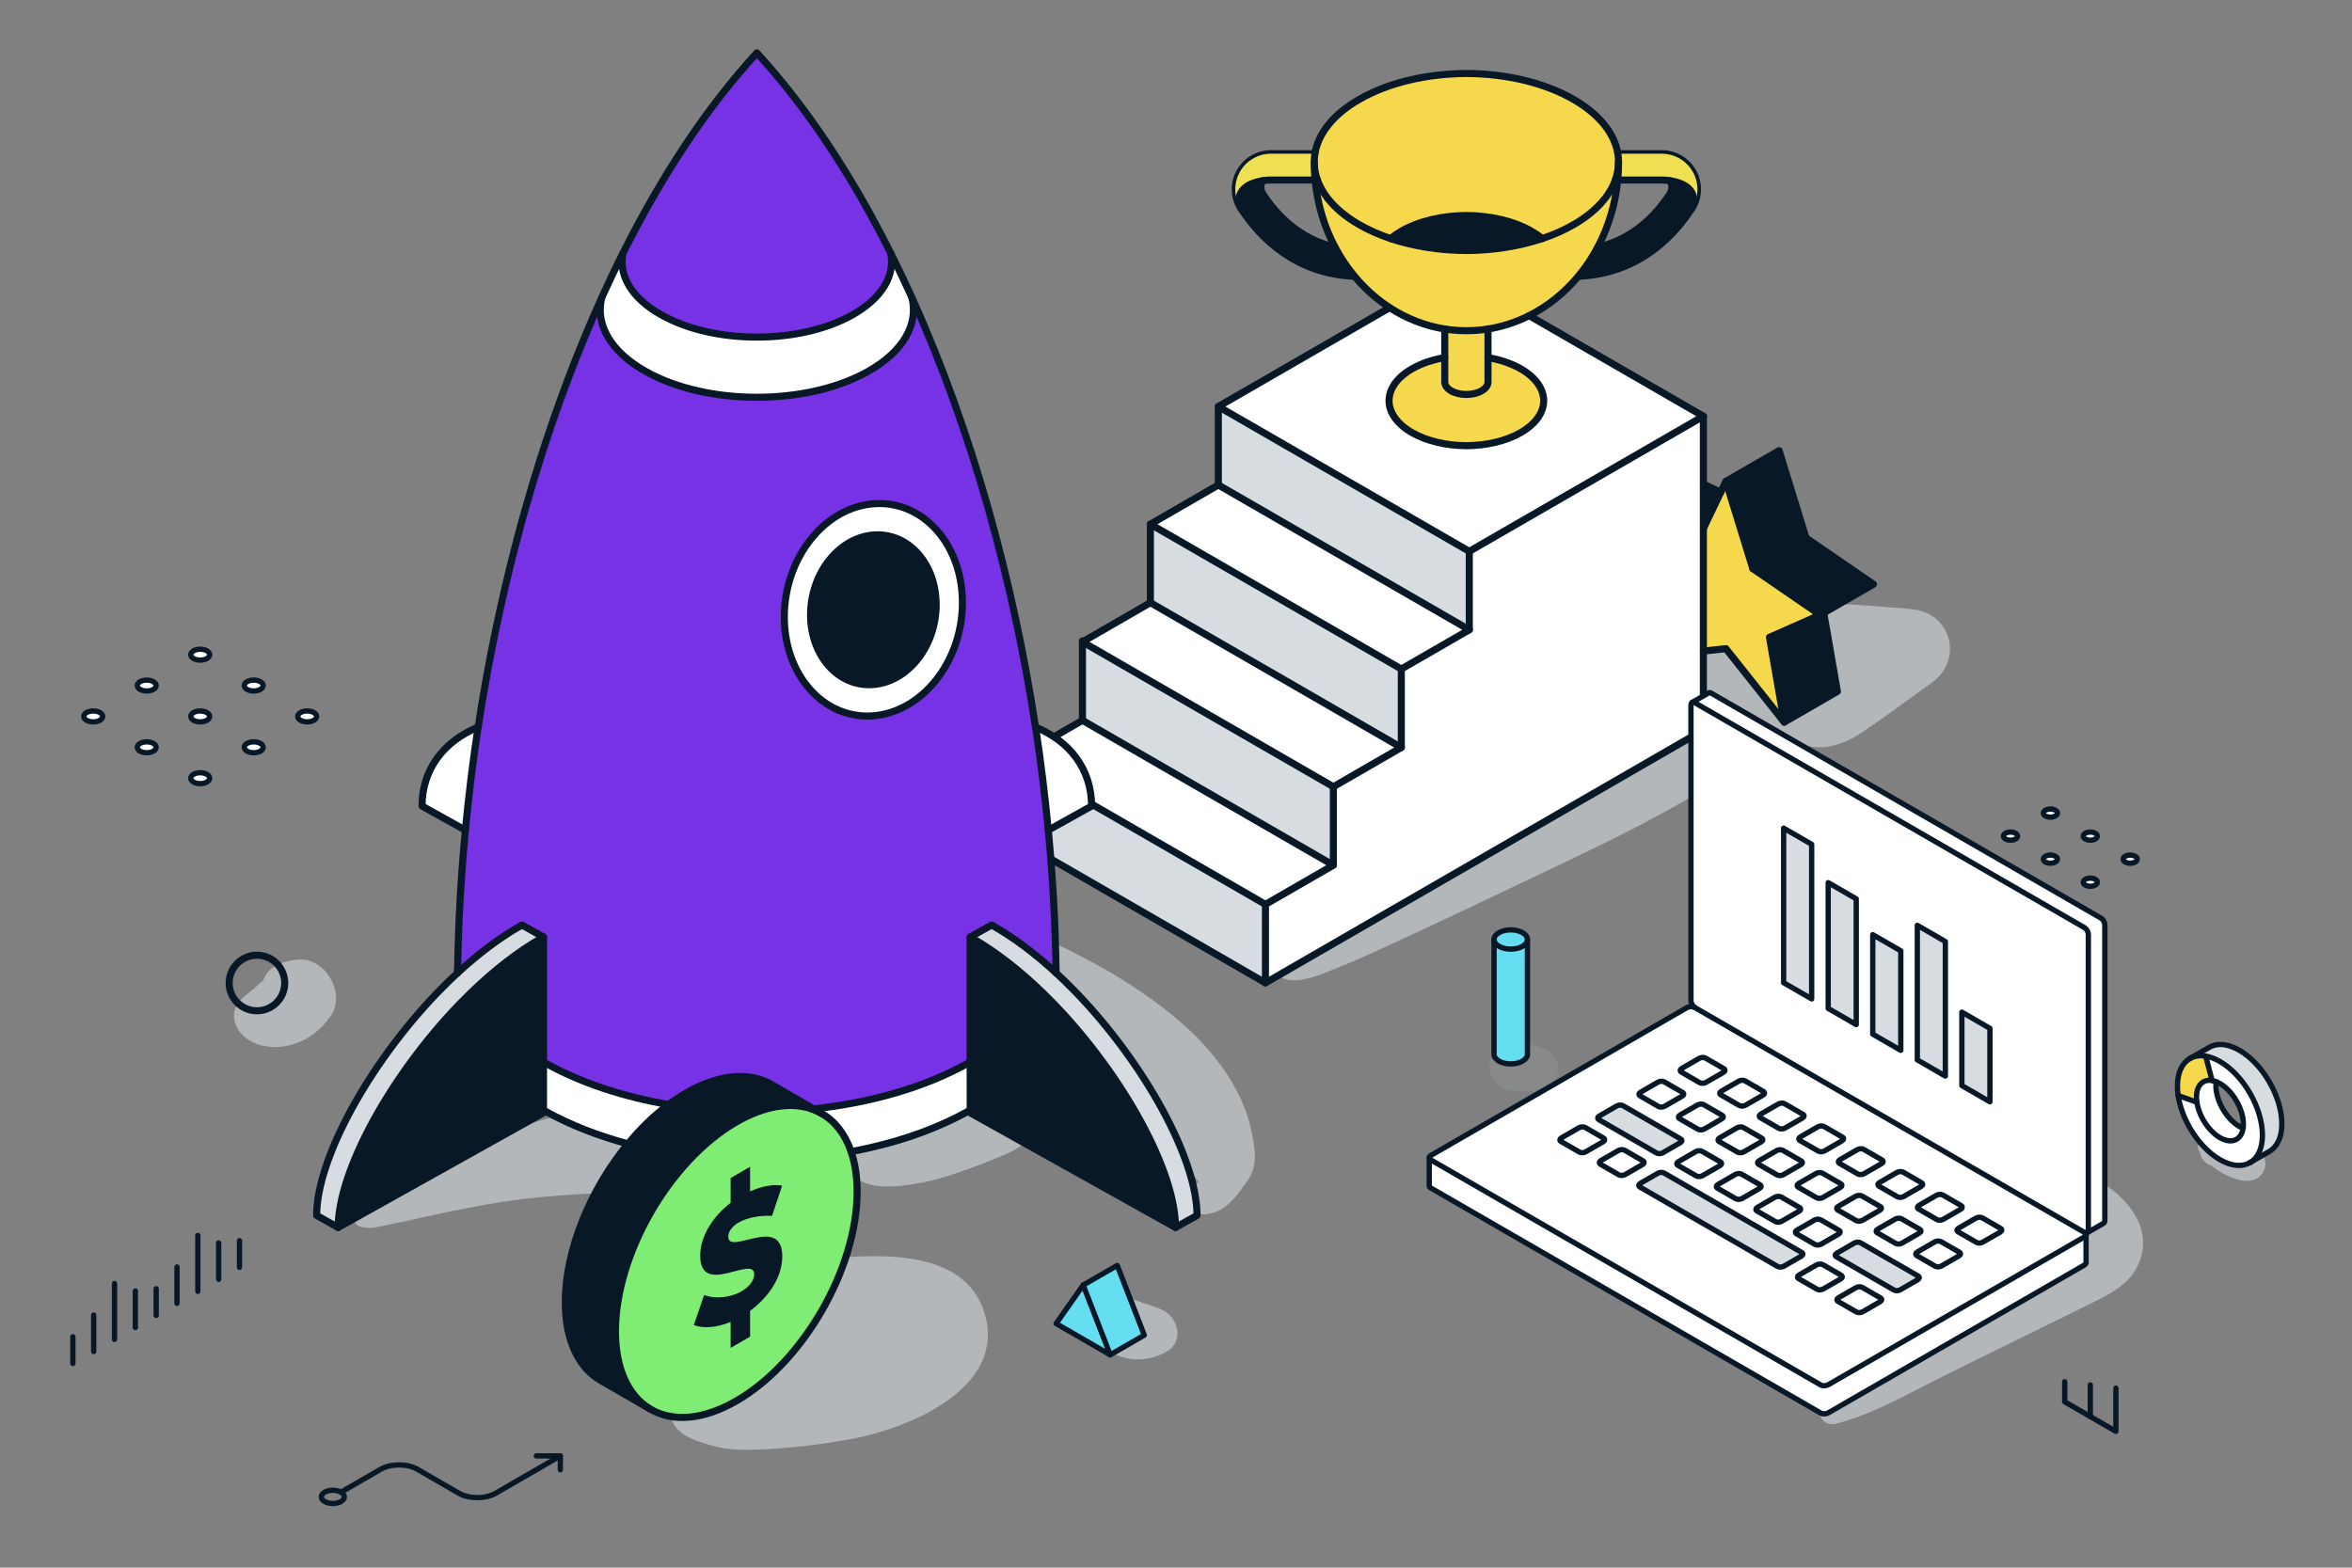 <?xml version="1.0" encoding="UTF-8"?><svg xmlns="http://www.w3.org/2000/svg" viewBox="0 0 1328.61 885.69"><rect x="0" y="0" width="1328.61" height="885.69" fill="#808080" stroke="none"/><defs><style>.cls-1{opacity:.1;}.cls-1,.cls-2{mix-blend-mode:multiply;}.cls-1,.cls-2,.cls-3,.cls-4,.cls-5,.cls-6,.cls-7,.cls-8,.cls-9,.cls-10{stroke-width:0px;}.cls-1,.cls-2,.cls-5{fill:#d7dce0;}.cls-11{stroke-width:4px;}.cls-11,.cls-12,.cls-13{fill:none;stroke:#081827;}.cls-11,.cls-13{stroke-linecap:round;stroke-linejoin:round;}.cls-2{opacity:.6;}.cls-12{stroke-miterlimit:10;}.cls-14{isolation:isolate;}.cls-3{fill:#7632e4;}.cls-4{fill:#081827;}.cls-6{fill:#7fec74;}.cls-7{fill:#fff;}.cls-8{fill:#eedf53;}.cls-9{fill:#f6d84c;}.cls-10{fill:#65def1;}.cls-13{stroke-width:3px;}</style></defs><g class="cls-14"><g id="Layer_1"><path class="cls-9" d="m913.91,86.85c.24,1.54.37,3.12.37,4.69,0,3.41-.6,6.83-1.8,10.19-3.29,9.23-11.15,18.02-23.56,25.18-5.43,3.13-11.39,5.76-17.73,7.88-1.75-1.45-3.74-2.82-5.97-4.12-10.19-5.88-23.52-8.85-36.88-8.91-13.36.07-26.68,3.03-36.86,8.91-2.24,1.3-4.23,2.67-5.99,4.12-6.34-2.13-12.29-4.76-17.72-7.88-12.4-7.17-20.25-15.96-23.56-25.18-1.22-3.36-1.82-6.77-1.82-10.19,0-1.57.14-3.14.39-4.69,1.8-11.2,10.13-22.11,24.98-30.67,16.74-9.67,38.64-14.56,60.57-14.66,21.96.09,43.84,4.99,60.58,14.66,14.85,8.56,23.18,19.47,25,30.67Z"/><path class="cls-11" d="m765.16,156.11c-33.06-1.38-53.04-21.32-64.07-38.14-.12-.18-.24-.37-.34-.54-3.73-6.08-3.94-13.68-.54-20,3.55-6.54,10.35-10.59,17.77-10.59h24.79"/><path class="cls-11" d="m891.53,156.11c11.45-.49,21.34-3.18,29.82-7.22,16-7.61,27.03-19.93,34.23-30.92.12-.18.24-.37.34-.54,3.71-6.08,3.94-13.68.53-20-3.52-6.54-10.32-10.59-17.77-10.59h-24.76"/><path class="cls-2" d="m1079.66,344.15c-10.24-.84-20.48-1.77-30.73-2.41-4.9-.31-9.8-.55-14.71-.72-8.52-.3-14.75.52-22.7,4.15-8.5,3.88-12.5,15.21-11.36,23.7,1.07,7.98,5.59,13.72,12.06,17.44-2.09.9-3.97,2.08-5.6,3.49-1.68-2.37-3.83-4.38-6.39-5.76-4.91-2.64-9.17-6.29-13.97-9.12-4.79-2.82-9.6-5.59-14.4-8.39-10.51-6.12-25.93-2.77-31.8,8.34-5.41,10.24-3.43,26.05,8.11,31.68-10.55,6.93-21.57,13.56-32.26,19.69-21.77,12.49-43.59,24.84-65.24,37.54-22.75,13.33-45.56,26.57-68.17,40.14-11.5,6.9-23.18,13.55-34.24,21.12-5.12,3.5-10.21,6.92-14.91,10.99-4.09,3.53-9.45,7.69-10.43,13.28-.2,1.12.1,2.63,1.28,3.16,9.75,4.37,23.8-2.78,32.94-6.36,12.66-4.96,24.89-10.86,37.23-16.57,24.84-11.48,49.52-23.31,74.24-35.05,45.54-21.63,91.51-43.32,131.62-74.31,2.21-1.71,4.18-3.5,5.8-5.47,4.3,3.65,10.54,5.76,15.51,6.84,10.22,2.22,20.68-1.42,29.2-7.05,13.68-9.05,26.84-19.04,40.23-28.53,18.46-13.09,11.44-39.94-11.32-41.8Z"/><polygon class="cls-4" points="1058.26 330.09 1030.19 346.3 1028.23 347.43 990.14 321.27 1020.18 303.93 1058.26 330.09"/><polygon class="cls-4" points="1030.19 346.3 1037.91 390.66 1007.88 408.01 999.55 360.09 1028.23 347.43 1030.19 346.3"/><polygon class="cls-9" points="1028.23 347.43 999.55 360.09 1007.88 408.01 974.96 366.51 962.22 367.85 962.22 298.57 972.03 278.08 974.96 271.97 990.14 321.27 1028.23 347.43"/><polygon class="cls-4" points="1004.98 254.63 1020.18 303.93 990.14 321.27 974.96 271.97 1004.98 254.63"/><polygon class="cls-4" points="972.03 278.08 962.22 298.57 962.22 273.49 972.03 278.08"/><polygon class="cls-7" points="962.22 367.85 962.22 412.45 714.83 555.31 714.83 510.99 753.2 488.83 753.2 444.5 791.58 422.34 791.58 378 829.98 355.83 829.98 311.52 962.22 235.17 962.22 273.49 962.22 298.57 962.22 367.85"/><path class="cls-7" d="m962.22,235.17l-132.24,76.35-103.37-59.66-38.39-22.16,96.78-55.87c9.4,6.11,19.93,10.28,31.12,12.07v16.14c-6.8,1.18-13.2,3.31-18.56,6.39-17.21,9.93-17.21,26.02-.01,35.96,8.51,4.9,19.63,7.38,30.78,7.44,11.16-.05,22.29-2.53,30.79-7.44,17.18-9.93,17.18-26.02,0-35.96-5.36-3.09-11.77-5.22-18.57-6.39v-16.14c8.16-1.3,15.96-3.87,23.25-7.55l98.42,56.82Z"/><path class="cls-8" d="m956.45,97.44c3.41,6.31,3.18,13.91-.53,20,3.6-10.69-5.78-14.25-12.52-15.32-1.9-.3-3.59-.39-4.73-.39h-24.87c.33-3.35.47-6.75.47-10.19,0-1.57-.12-3.14-.37-4.69h24.76c7.45,0,14.25,4.05,17.77,10.59Z"/><path class="cls-4" d="m943.4,102.11c6.73,1.07,16.12,4.63,12.52,15.32-.09.18-.22.37-.34.54-7.21,10.99-18.24,23.3-34.23,30.92-8.48,4.04-18.37,6.73-29.82,7.22h-.01c4.17-5,7.87-10.5,11-16.42,20.02-4.59,32.93-18.15,40.62-29.89.7-1.06,2.43-4.08.27-7.7Z"/><path class="cls-9" d="m816.13,185.89c-11.19-1.79-21.72-5.96-31.12-12.07-.51-.33-1.03-.66-1.53-1.02-6.77-4.61-12.94-10.23-18.3-16.69-4.19-5-7.87-10.5-11.01-16.42-6.02-11.35-9.97-24.21-11.29-37.97h1.33c3.31,9.23,11.16,18.02,23.56,25.18,5.43,3.13,11.38,5.76,17.72,7.88,13.21,4.43,28.02,6.69,42.85,6.76,14.83-.07,29.66-2.33,42.85-6.76,6.34-2.13,12.3-4.76,17.73-7.88,12.41-7.17,20.27-15.96,23.56-25.18h1.33c-1.31,13.76-5.28,26.62-11.29,37.97-3.13,5.92-6.83,11.42-11,16.42-7.76,9.33-17.19,16.93-27.72,22.23-7.29,3.67-15.09,6.25-23.25,7.55-3.98.62-8.06.96-12.22.96s-8.22-.34-12.21-.96Z"/><path class="cls-4" d="m865.21,130.67c2.24,1.3,4.23,2.67,5.97,4.12-13.2,4.43-28.02,6.69-42.85,6.76-14.83-.07-29.64-2.33-42.85-6.76,1.76-1.45,3.75-2.82,5.99-4.12,10.19-5.88,23.51-8.85,36.86-8.91,13.36.07,26.69,3.03,36.88,8.91Z"/><path class="cls-9" d="m859.13,208.42c17.18,9.93,17.18,26.02,0,35.96-8.51,4.9-19.63,7.38-30.79,7.44-11.15-.05-22.27-2.53-30.78-7.44-17.19-9.93-17.19-26.02.01-35.96,5.36-3.09,11.76-5.22,18.56-6.39v13.78c0,1.8,1.19,3.6,3.56,4.99,4.78,2.76,12.52,2.76,17.29,0,2.4-1.38,3.58-3.18,3.58-4.99v-13.78c6.8,1.18,13.21,3.31,18.57,6.39Z"/><path class="cls-9" d="m840.55,205.82v9.98c0,1.8-1.18,3.6-3.58,4.99-4.77,2.76-12.5,2.76-17.29,0-2.37-1.38-3.56-3.18-3.56-4.99v-29.91c3.98.62,8.07.96,12.21.96s8.24-.34,12.22-.96v19.93Z"/><polygon class="cls-5" points="829.98 311.52 829.98 355.83 726.62 296.17 688.22 274.01 688.22 229.69 726.62 251.86 829.98 311.52"/><polygon class="cls-7" points="829.98 355.83 791.58 378 726.62 340.5 649.84 296.17 688.22 274.01 726.62 296.17 829.98 355.83"/><polygon class="cls-5" points="791.58 378 791.58 422.34 726.62 384.81 649.84 340.5 649.84 296.17 726.62 340.5 791.58 378"/><polygon class="cls-7" points="791.58 422.34 753.2 444.5 688.22 406.99 611.46 362.66 649.84 340.5 726.62 384.81 791.58 422.34"/><path class="cls-4" d="m765.17,156.11h-.01c-33.06-1.38-53.04-21.32-64.07-38.14-.12-.18-.24-.37-.34-.54-3.6-10.69,5.78-14.25,12.52-15.32-2.15,3.62-.43,6.64.26,7.7,7.7,11.73,20.59,25.29,40.63,29.89,3.14,5.92,6.83,11.42,11.01,16.42Z"/><polygon class="cls-5" points="753.2 444.5 753.2 488.83 649.84 429.15 611.46 406.99 611.46 362.66 688.22 406.99 753.2 444.5"/><path class="cls-7" d="m753.2,488.83l-38.37,22.16-103.37-59.69-20.67-11.94c-2.53-5.57-6.68-10.65-11.37-13.34l-.45-.26,32.49-18.78,38.38,22.16,103.35,59.68Z"/><path class="cls-8" d="m742.87,101.72h-24.89c-1.12,0-2.82.09-4.71.39-6.73,1.07-16.12,4.63-12.52,15.32-3.73-6.08-3.94-13.68-.54-20,3.55-6.54,10.35-10.59,17.77-10.59h24.79c-.26,1.54-.39,3.12-.39,4.69,0,3.44.18,6.84.49,10.19Z"/><path class="cls-5" d="m714.83,510.99v44.31l-121.49-70.15v-35.03c0-3.1-.77-6.46-2.09-9.69-.15-.35-.3-.72-.46-1.07l20.67,11.94,103.37,59.69Z"/><polyline class="cls-11" points="962.22 367.85 974.96 366.51 1007.88 408.01 999.55 360.09 1028.23 347.43 990.14 321.27 974.96 271.97 972.03 278.08 962.22 298.57"/><polyline class="cls-11" points="974.96 271.97 1004.98 254.63 1020.18 303.93 1058.26 330.09 1030.19 346.3 1028.23 347.43"/><polyline class="cls-11" points="1030.19 346.3 1037.91 390.66 1007.88 408.01"/><line class="cls-11" x1="972.03" y1="278.08" x2="962.22" y2="273.49"/><line class="cls-11" x1="1020.18" y1="303.93" x2="990.14" y2="321.27"/><line class="cls-11" x1="688.22" y1="274.01" x2="688.22" y2="229.69"/><line class="cls-11" x1="649.84" y1="340.48" x2="649.84" y2="296.17"/><line class="cls-11" x1="611.46" y1="406.41" x2="611.46" y2="362.09"/><line class="cls-11" x1="829.98" y1="355.83" x2="829.98" y2="311.52"/><line class="cls-11" x1="791.58" y1="422.34" x2="791.58" y2="378"/><line class="cls-11" x1="753.2" y1="488.83" x2="753.2" y2="444.5"/><polyline class="cls-11" points="962.22 235.17 962.22 273.49 962.22 298.57 962.22 367.85 962.22 412.45 714.83 555.31"/><polyline class="cls-11" points="863.8 178.35 962.22 235.17 829.98 311.52 726.62 251.86 688.22 229.69 785.01 173.82"/><polygon class="cls-11" points="829.98 355.83 791.58 378 726.62 340.5 649.84 296.17 688.22 274.01 726.62 296.17 829.98 355.83"/><polygon class="cls-11" points="791.58 422.34 753.2 444.5 688.22 406.99 611.46 362.66 649.84 340.5 726.62 384.81 791.58 422.34"/><polyline class="cls-11" points="593.34 485.16 714.83 555.31 714.83 510.99 611.46 451.3 590.79 439.37"/><polyline class="cls-11" points="578.97 425.77 611.46 406.99 649.84 429.15 753.2 488.83 714.83 510.99"/><line class="cls-12" x1="744.2" y1="101.72" x2="744.19" y2="101.72"/><path class="cls-11" d="m840.55,202.03v13.78c0,1.8-1.18,3.6-3.58,4.99-4.77,2.76-12.5,2.76-17.29,0-2.37-1.38-3.56-3.18-3.56-4.99v-29.95"/><polyline class="cls-11" points="840.55 185.85 840.55 185.89 840.55 195.54 840.55 195.84 840.55 202.03"/><path class="cls-11" d="m871.18,134.79c-13.2,4.43-28.02,6.69-42.85,6.76-14.83-.07-29.64-2.33-42.85-6.76-6.34-2.13-12.29-4.76-17.72-7.88-12.4-7.17-20.25-15.96-23.56-25.18-1.22-3.36-1.82-6.77-1.82-10.19,0-1.57.14-3.14.39-4.69,1.8-11.2,10.13-22.11,24.98-30.67,16.74-9.67,38.64-14.56,60.57-14.66,21.96.09,43.84,4.99,60.58,14.66,14.85,8.56,23.18,19.47,25,30.67.24,1.54.37,3.12.37,4.69,0,3.41-.6,6.83-1.8,10.19-3.29,9.23-11.15,18.02-23.56,25.18-5.43,3.13-11.39,5.76-17.73,7.88Z"/><path class="cls-11" d="m785.48,134.79c1.76-1.45,3.75-2.82,5.99-4.12,10.19-5.88,23.51-8.85,36.86-8.91,13.36.07,26.69,3.03,36.88,8.91,2.24,1.3,4.23,2.67,5.97,4.12"/><path class="cls-11" d="m914.28,91.53c0,3.44-.15,6.84-.47,10.19-1.31,13.76-5.28,26.62-11.29,37.97-3.13,5.92-6.83,11.42-11,16.42-7.76,9.33-17.19,16.93-27.72,22.23-7.29,3.67-15.09,6.25-23.25,7.55-3.98.62-8.06.96-12.22.96s-8.22-.34-12.21-.96c-11.19-1.79-21.72-5.96-31.12-12.07-.51-.33-1.03-.66-1.53-1.02-6.77-4.61-12.94-10.23-18.3-16.69-4.19-5-7.87-10.5-11.01-16.42-6.02-11.35-9.97-24.21-11.29-37.97-.31-3.35-.49-6.75-.49-10.19"/><path class="cls-11" d="m840.55,202.03c6.8,1.18,13.21,3.31,18.57,6.39,17.18,9.93,17.18,26.02,0,35.96-8.51,4.9-19.63,7.38-30.79,7.44-11.15-.05-22.27-2.53-30.78-7.44-17.19-9.93-17.19-26.02.01-35.96,5.36-3.09,11.76-5.22,18.56-6.39"/><path class="cls-11" d="m713.27,102.11c-2.15,3.62-.43,6.64.26,7.7,7.7,11.73,20.59,25.29,40.63,29.89"/><path class="cls-11" d="m744.19,101.72h-26.2c-1.12,0-2.82.09-4.71.39-6.73,1.07-16.12,4.63-12.52,15.32"/><path class="cls-11" d="m943.4,102.11c2.15,3.62.43,6.64-.27,7.7-7.68,11.73-20.59,25.29-40.62,29.89"/><path class="cls-11" d="m912.48,101.72h26.2c1.14,0,2.83.09,4.73.39,6.73,1.07,16.12,4.63,12.52,15.32"/><path class="cls-2" d="m168.41,542.2l-1.51.14c-6.69.63-14.54,3.3-17.57,10.08-.22.49-.43.98-.62,1.47-1.55,1.29-3.16,2.7-4.57,4.07-.21.2-.32.32-.37.39-.19.14-.38.3-.61.47.76-.58-4.36,3.52-2.31,1.87,1.78-1.43-2.79,2.23-3.09,2.51-.69.64-1.33,1.37-1.97,2.05-5.11,5.39-4.52,12.67,0,18.16,5.41,6.56,14.81,8.9,22.97,8,11.87-1.31,21.15-7.7,27.97-17.29,8.94-12.58-2.87-33.37-18.32-31.92Z"/><path class="cls-2" d="m395.37,646.61c-.59-13.15-11.57-27.48-26.18-26.18-31.98,2.83-62.77,11.12-92.68,22.65-14.36,5.54-28.57,11.53-42.09,18.88-6.8,3.69-13.56,7.43-19.85,11.96-5.09,3.66-12.42,7.47-14.21,13.87-.45,1.63.26,4.03,1.94,4.77,5.89,2.6,12.42.23,18.5-.91,6.89-1.3,13.67-2.94,20.52-4.43,14.52-3.16,29.14-6.13,43.83-8.39,26.03-4.01,56.18-4.87,84.04-6.02,13.67-.57,26.84-11.64,26.18-26.18Z"/><path class="cls-2" d="m580.18,616.42c-11.82-11.82-26.1-3.87-38.45,2-9.19,4.36-16.1,6.78-25.95,11.07-7.93,3.45-16.38,6.28-24.12,11.01-7.24,4.43-17.73,13.63-10.5,22.58,6.09,7.54,17.57,7.72,26.55,6.98,10.03-.84,20.56-3.28,30.11-6.4,8.96-2.93,17.77-6.27,26.47-9.9,7.03-2.94,14.42-6.06,18.47-12.99,4.39-7.49,3.68-18.08-2.57-24.32Z"/><path class="cls-2" d="m707.26,640.86c-3.49-19.64-14.88-37.39-28.31-51.76-13.31-14.24-29.84-26.21-46.34-36.44-7.98-4.95-16.31-9.37-24.64-13.69-4.18-2.16-8.38-4.28-12.59-6.38-3.25-1.62-6.47-3.2-9.82-4.61-1.45-.61-2.85-1.11-4.24-1.53-3.32-1.35-6.97-2.02-10.63-2.06-.22-.03-.43-.06-.65-.08v.06c-7.57.07-15.16,2.89-20.08,8.26-10.39,11.31-11.26,28.97,0,40.17,6.89,6.86,15.8,10.21,24.37,14.43,7.39,3.63,14.73,7.37,21.93,11.35,6.85,3.78,13.66,7.63,20.27,11.82,3.49,2.21,6.93,4.51,10.29,6.91,1.14.81,2.26,1.64,3.39,2.47.09.07.17.12.25.18.2.17.43.37.71.61,10.61,9.02,20.74,18.59,30.35,28.68,2.34,2.45,4.47,5.07,6.73,7.59,1.33,1.48,2.69,2.94,4.03,4.41.46.5.72.78.86.94-.09-.08-.11-.05.32.52,1.13,1.5,2.23,3.49,3.63,4.92-.12.16-.26.34-.45.53-1.1,1.12-1.91,2.23-3.14,3.28-2.89,2.47-3.19,7.39-1.36,10.53,2.11,3.62,5.94,4.52,9.81,3.99,8.7-1.19,13.9-6.79,18.83-13.43,3.34-4.5,6.17-7.8,7.52-13.46,1.41-5.92.03-12.3-1.02-18.18Z"/><path class="cls-2" d="m556.51,743.14c-10.98-40.18-66.12-34.36-97.93-31.03-31.14,3.26-65.97,12.38-82.57,41.84-8.78,15.58-4.26,29.82,5.81,40.46-2.63,3.42-3.36,7.2-.59,11.21,4.57,6.62,13.41,8.86,20.87,11.1,9.24,2.77,20.24,2.64,29.81,2.13,16.89-.89,33.78-2.9,50.4-6.1,31.38-6.03,85.49-28.31,74.2-69.62Z"/><path class="cls-5" d="m676.18,686.72l-12.16,6.8c0-32.16-29.72-85.74-67.87-125.51-2.24-2.29-4.48-4.58-6.77-6.82-13.27-12.86-27.31-23.89-41.34-31.75l12.15-6.8c12.3,6.9,24.62,16.22,36.4,27.08,1.66,1.52,3.32,3.09,4.96,4.67,2.29,2.24,4.53,4.53,6.77,6.82,38.15,39.77,67.87,93.35,67.87,125.51Z"/><path class="cls-4" d="m664.02,693.52l-115.98-64.78v-99.31c14.03,7.86,28.07,18.89,41.34,31.75,2.29,2.24,4.53,4.53,6.77,6.82,38.15,39.77,67.87,93.35,67.87,125.51Z"/><path class="cls-7" d="m616.63,455.42l-24.45,13.63c-1.81-19.11-4.21-38.6-7.17-58.2,19.15,7.83,31.62,23.69,31.62,44.57Z"/><path class="cls-3" d="m596.37,539.02c.1,3.57.18,7.21.22,10.7-11.78-10.86-24.09-20.18-36.4-27.08l-12.15,6.8v70.6c-.31.19-.63.37-.94.54-24.83,13.87-55.42,22.51-87.47,25.95l-23.77-13.76c-12.34-7.13-29.41-6.09-48.26,4.79-3.36,1.93-6.65,4.12-9.88,6.53-25.52-4.38-49.55-12.21-69.77-23.5-.3-.17-.62-.35-.93-.54v-70.6l-12.16-6.8c-12.3,6.89-24.61,16.22-36.39,27.07.05-3.49.12-7.12.21-10.68.26-9.54.6-18.46.76-21.96h.05c.55-13.04,1.74-30.68,3.4-48.01,1.81-19.11,4.2-38.6,7.17-58.2h.05c2.72-17.8,5.93-35.75,9.65-53.7,6.67-32.2,14.94-64.43,24.87-95.94,10.05-31.97,21.8-63.21,35.27-92.94-3.66,14.8,4.7,30.31,25.08,41.71,17.29,9.67,39.91,14.47,62.55,14.47s45.28-4.8,62.56-14.47c20.37-11.4,28.74-26.91,25.08-41.71,34.12,75.4,57.25,160.43,69.78,242.57h.05c2.96,19.6,5.35,39.09,7.17,58.2,1.66,17.32,2.84,34.97,3.4,48.01h.05c.14,3.5.5,12.42.75,21.96Zm-69.82-152.16c20.89-23.49,22.95-61.51,4.61-84.91-18.35-23.36-50.13-23.28-71.02.22-20.84,23.5-22.92,61.51-4.58,84.91,18.33,23.39,50.11,23.28,70.99-.22Z"/><path class="cls-7" d="m548.04,600.03v27.21c-.31.17-.63.33-.94.53-16.53,9.22-35.57,16.15-55.94,20.75-3.44.79-6.9,1.49-10.4,2.15-3.37-9.91-9.11-17.21-16.59-21.52l-.75-.42-3.8-2.2c32.05-3.44,62.64-12.07,87.47-25.95.31-.17.63-.35.94-.54Z"/><path class="cls-7" d="m531.15,301.96c18.34,23.4,16.28,61.42-4.61,84.91-20.89,23.5-52.67,23.6-70.99.22-18.34-23.4-16.26-61.41,4.58-84.91,20.89-23.5,52.67-23.58,71.02-.22Zm-14.39,72.44c14.72-16.58,16.18-43.39,3.24-59.89-12.93-16.47-35.36-16.42-50.08.15-14.7,16.56-16.17,43.37-3.23,59.89,12.92,16.49,35.33,16.41,50.07-.15Z"/><path class="cls-4" d="m520.01,314.5c12.93,16.5,11.48,43.31-3.24,59.89-14.74,16.56-37.14,16.64-50.07.15-12.93-16.51-11.47-43.32,3.23-59.89,14.72-16.58,37.14-16.63,50.08-.15Z"/><path class="cls-7" d="m515.17,168.28c3.66,14.8-4.71,30.31-25.08,41.71-17.29,9.67-39.91,14.47-62.56,14.47s-45.27-4.8-62.55-14.47c-20.39-11.4-28.74-26.91-25.08-41.71v-.03c3.9-8.57,7.89-17.03,12.02-25.25-2.54,12.48,4.68,25.45,21.82,35,14.85,8.33,34.33,12.46,53.8,12.46s38.96-4.13,53.8-12.46c17.14-9.55,24.36-22.51,21.83-35,4.12,8.22,8.12,16.68,12.02,25.25v.03Z"/><path class="cls-3" d="m503.15,143c2.54,12.48-4.68,25.45-21.83,35-14.84,8.33-34.31,12.46-53.8,12.46s-38.95-4.13-53.8-12.46c-17.13-9.55-24.35-22.51-21.82-35l.03-.03c21.94-43.79,47.34-82.29,75.59-113.07,28.26,30.77,53.66,69.28,75.6,113.07l.03.03Z"/><path class="cls-6" d="m480.77,650.66c2.21,6.47,3.41,14.07,3.41,22.67,0,43.52-30.57,96.45-68.25,118.2-18.84,10.88-35.91,11.91-48.28,4.79l-.91-.54c-11.82-7.34-19.07-22.42-19.07-43.63,0-43.54,30.55-96.47,68.27-118.23,16.22-9.36,31.11-11.43,42.79-7.3,1.63.58,3.2,1.27,4.71,2.1l.75.42c7.48,4.31,13.22,11.61,16.59,21.52Z"/><path class="cls-4" d="m459.63,626.51c-.31.04-.6.08-.91.1-11.69-4.13-26.58-2.06-42.79,7.3-37.71,21.76-68.27,74.69-68.27,118.23,0,21.21,7.26,36.3,19.07,43.63l-27.4-15.83c-12.36-7.14-20-22.43-20-44.18,0-29.76,14.29-63.92,35.38-89.5,7-8.51,14.76-16.06,23-22.19,3.23-2.41,6.53-4.59,9.88-6.53,18.86-10.88,35.92-11.92,48.26-4.79l23.77,13.76Z"/><path class="cls-7" d="m377.71,624.07c-8.24,6.13-16,13.68-23,22.19-16.91-4.5-32.74-10.68-46.77-18.5-.3-.19-.62-.36-.93-.53v-27.21c.31.19.63.37.93.54,20.22,11.29,44.25,19.13,69.77,23.5Z"/><path class="cls-4" d="m307.01,627.23v1.51l-115.98,64.78c0-32.16,29.72-85.74,67.87-125.51,2.24-2.29,4.48-4.58,6.77-6.82,13.26-12.86,27.3-23.89,41.34-31.75v97.8Z"/><path class="cls-5" d="m258.46,549.7c11.78-10.85,24.08-20.18,36.39-27.07l12.16,6.8c-14.04,7.86-28.08,18.89-41.34,31.75-2.29,2.24-4.53,4.53-6.77,6.82-38.15,39.77-67.87,93.35-67.87,125.51l-12.16-6.8c0-32.16,29.72-85.74,67.87-125.51,2.24-2.29,4.48-4.58,6.77-6.82,1.63-1.6,3.29-3.15,4.96-4.68Z"/><path class="cls-7" d="m270.05,410.85c-2.97,19.6-5.35,39.09-7.17,58.2l-24.47-13.63c0-20.88,12.48-36.75,31.64-44.57Z"/><path class="cls-4" d="m441.81,669.87l-5.7,17.13c-6.12-.48-13.88.86-18.68,3.62-3.63,2.1-6.03,5-6.03,8.07,0,11.05,30.49-12.83,30.49,11.2,0,11.74-7.76,23.1-18.18,30.72v14.6l-10.99,6.35v-14.69c-7.76,3.25-15.28,3.86-20.81,1.8l5.86-17.02c5.95,2.47,14.95,1.49,20.99-2,4.45-2.57,7.27-6.11,7.27-9.64,0-11.35-30.49,13.12-30.49-10.55,0-10.59,6.6-21.74,17.18-29.86v-14.02l10.99-6.35v13.92c6.77-3.05,13.22-4.1,18.1-3.29Z"/><path class="cls-11" d="m548.04,600.03c-.31.19-.63.37-.94.54-24.83,13.87-55.42,22.51-87.47,25.95-.31.04-.6.08-.91.1"/><path class="cls-11" d="m377.71,624.07c-25.52-4.38-49.55-12.21-69.77-23.5-.3-.17-.62-.35-.93-.54"/><path class="cls-11" d="m503.15,143c2.54,12.48-4.68,25.45-21.83,35-14.84,8.33-34.31,12.46-53.8,12.46s-38.95-4.13-53.8-12.46c-17.13-9.55-24.35-22.51-21.82-35"/><path class="cls-11" d="m515.17,168.28c3.66,14.8-4.71,30.31-25.08,41.71-17.29,9.67-39.91,14.47-62.56,14.47s-45.27-4.8-62.55-14.47c-20.39-11.4-28.74-26.91-25.08-41.71"/><path class="cls-11" d="m307.01,627.23c.31.17.63.33.93.53,14.03,7.81,29.86,13.99,46.77,18.5"/><path class="cls-11" d="m480.77,650.66c3.5-.66,6.96-1.36,10.4-2.15,20.36-4.59,39.41-11.53,55.94-20.75.31-.19.63-.36.94-.53"/><path class="cls-11" d="m585,410.85c2.96,19.6,5.35,39.09,7.17,58.2,1.66,17.32,2.84,34.97,3.4,48.01h.05c.14,3.5.5,12.42.75,21.96.1,3.57.18,7.21.22,10.7"/><path class="cls-11" d="m270.1,410.85c2.72-17.8,5.93-35.75,9.65-53.7,6.67-32.2,14.94-64.43,24.87-95.94,10.05-31.97,21.8-63.21,35.27-92.94v-.03c3.9-8.57,7.89-17.03,12.02-25.25l.03-.03c21.94-43.79,47.34-82.29,75.59-113.07,28.26,30.77,53.66,69.28,75.6,113.07l.03.03c4.12,8.22,8.12,16.68,12.02,25.25v.03c34.12,75.4,57.25,160.43,69.78,242.57"/><path class="cls-11" d="m258.46,549.71h0c.05-3.5.12-7.13.21-10.7.26-9.54.6-18.46.76-21.96h.05c.55-13.04,1.74-30.68,3.4-48.01,1.81-19.11,4.2-38.6,7.17-58.2"/><path class="cls-11" d="m258.48,548.13c0,.53,0,1.04-.01,1.57"/><path class="cls-11" d="m531.15,301.96c18.34,23.4,16.28,61.42-4.61,84.91-20.89,23.5-52.67,23.6-70.99.22-18.34-23.4-16.26-61.41,4.58-84.91,20.89-23.5,52.67-23.58,71.02-.22Z"/><path class="cls-11" d="m520.01,314.5c12.93,16.5,11.48,43.31-3.24,59.89-14.74,16.56-37.14,16.64-50.07.15-12.93-16.51-11.47-43.32,3.23-59.89,14.72-16.58,37.14-16.63,50.08-.15Z"/><path class="cls-11" d="m548.04,600.03v-70.6c14.03,7.86,28.07,18.89,41.34,31.75,2.29,2.24,4.53,4.53,6.77,6.82,38.15,39.77,67.87,93.35,67.87,125.51l-115.98-64.78v-28.71Z"/><path class="cls-11" d="m307.01,600.03v-70.6c-14.04,7.86-28.08,18.89-41.34,31.75-2.29,2.24-4.53,4.53-6.77,6.82-38.15,39.77-67.87,93.35-67.87,125.51l115.98-64.78v-28.71Z"/><path class="cls-11" d="m584.95,410.85h.05c19.15,7.83,31.62,23.69,31.62,44.57l-24.45,13.63"/><path class="cls-11" d="m270.1,410.85h-.05c-19.15,7.83-31.64,23.69-31.64,44.57l24.47,13.63"/><path class="cls-11" d="m664.02,693.52l12.16-6.8c0-32.16-29.72-85.74-67.87-125.51-2.24-2.29-4.48-4.58-6.77-6.82-1.63-1.58-3.29-3.15-4.96-4.67-11.78-10.86-24.09-20.18-36.4-27.08l-12.15,6.8"/><path class="cls-11" d="m191.03,693.52l-12.16-6.8c0-32.16,29.72-85.74,67.87-125.51,2.24-2.29,4.48-4.58,6.77-6.82,1.63-1.6,3.29-3.15,4.96-4.68,11.78-10.85,24.08-20.18,36.39-27.07l12.16,6.8"/><path class="cls-11" d="m160.84,555.39c0,8.67-7.03,15.7-15.7,15.7s-15.69-7.03-15.69-15.7,7.03-15.7,15.69-15.7,15.7,7.03,15.7,15.7Z"/><path class="cls-11" d="m463.43,628.71c-1.51-.82-3.08-1.52-4.71-2.1-11.69-4.13-26.58-2.06-42.79,7.3-37.71,21.76-68.27,74.69-68.27,118.23,0,21.21,7.26,36.3,19.07,43.63"/><path class="cls-11" d="m367.65,796.32c12.37,7.12,29.44,6.09,48.28-4.79,37.69-21.75,68.25-74.69,68.25-118.2,0-8.6-1.2-16.19-3.41-22.67-3.37-9.91-9.11-17.21-16.59-21.52"/><path class="cls-11" d="m464.17,629.14l-.75-.42-3.8-2.2-23.77-13.76c-12.34-7.13-29.41-6.09-48.26,4.79-3.36,1.93-6.65,4.12-9.88,6.53-8.24,6.13-16,13.68-23,22.19-21.09,25.59-35.38,59.75-35.38,89.5,0,21.75,7.65,37.04,20,44.18l27.4,15.83.91.54"/><path class="cls-2" d="m620.13,759.93c3.94,2.12,7.85,4.79,12.08,6.25,9.18,3.17,18.34,2.25,26.73-2.48,9.07-5.11,7.45-16.71,0-22.15-2.83-2.07-6.52-3.19-9.85-4.33-1.16-.39-2.34-.73-3.51-1.1-.47-.15-4.96-2.17-2.47-.61-6.6-4.14-15.87-1.43-19.77,5.11-4.73-.76-9.53-.54-12.62,3.16-2.11,2.53-2.4,5.2-1.05,8.16,1.8,3.95,6.81,6.01,10.46,7.98Z"/><path class="cls-1" d="m841.23,602.33c-.06,16.05,23.79,17.53,33.77,10.44,8.18-5.82,6.31-16.46-2.63-20.11-8.17-3.34-19.24-6.81-26.56-.24-1.3,1.16-2.16,2.9-2.53,4.75-1.25,1.25-2.04,2.98-2.05,5.16Z"/><path class="cls-7" d="m177.31,402.6c2.08,1.2,2.08,3.16,0,4.36-2.09,1.2-5.47,1.2-7.56,0-2.08-1.2-2.08-3.16,0-4.36,2.08-1.2,5.46-1.2,7.55,0Z"/><path class="cls-7" d="m147.09,385.15c2.09,1.2,2.09,3.16,0,4.36-2.08,1.2-5.46,1.2-7.55,0-2.08-1.2-2.08-3.16,0-4.36,2.09-1.2,5.47-1.2,7.55,0Z"/><path class="cls-7" d="m147.09,420.04c2.09,1.2,2.09,3.16,0,4.36-2.08,1.2-5.46,1.2-7.55,0-2.08-1.2-2.08-3.16,0-4.36,2.09-1.2,5.47-1.2,7.55,0Z"/><path class="cls-7" d="m116.87,367.71c2.09,1.2,2.09,3.16,0,4.36-2.08,1.2-5.47,1.2-7.55,0-2.08-1.2-2.08-3.16,0-4.36,2.08-1.2,5.47-1.2,7.55,0Z"/><path class="cls-7" d="m116.87,402.6c2.08,1.2,2.08,3.16,0,4.36-2.08,1.2-5.47,1.2-7.55,0-2.08-1.2-2.08-3.16,0-4.36,2.08-1.2,5.47-1.2,7.55,0Z"/><path class="cls-7" d="m116.87,437.49c2.08,1.2,2.08,3.16,0,4.36-2.08,1.2-5.47,1.2-7.55,0-2.08-1.2-2.08-3.16,0-4.36,2.08-1.2,5.47-1.2,7.55,0Z"/><path class="cls-7" d="m86.66,385.15c2.08,1.2,2.08,3.16,0,4.36-2.08,1.2-5.47,1.2-7.55,0-2.08-1.2-2.08-3.16,0-4.36,2.08-1.2,5.47-1.2,7.55,0Z"/><path class="cls-7" d="m86.66,420.04c2.08,1.2,2.08,3.16,0,4.36-2.08,1.2-5.47,1.2-7.55,0-2.08-1.2-2.08-3.16,0-4.36,2.08-1.2,5.47-1.2,7.55,0Z"/><path class="cls-7" d="m56.44,402.6c2.08,1.2,2.08,3.16,0,4.36-2.08,1.2-5.47,1.2-7.55,0-2.08-1.2-2.08-3.16,0-4.36,2.08-1.2,5.47-1.2,7.55,0Z"/><path class="cls-13" d="m177.31,402.6c2.08,1.2,2.08,3.16,0,4.36-2.09,1.2-5.47,1.2-7.56,0-2.08-1.2-2.08-3.16,0-4.36,2.08-1.2,5.46-1.2,7.55,0Z"/><path class="cls-13" d="m147.09,420.04c2.09,1.2,2.09,3.16,0,4.36-2.08,1.2-5.46,1.2-7.55,0-2.08-1.2-2.08-3.16,0-4.36,2.09-1.2,5.47-1.2,7.55,0Z"/><path class="cls-13" d="m116.87,437.49c2.08,1.2,2.08,3.16,0,4.36-2.08,1.2-5.47,1.2-7.55,0-2.08-1.2-2.08-3.16,0-4.36,2.08-1.2,5.47-1.2,7.55,0Z"/><path class="cls-13" d="m147.09,385.15c2.09,1.2,2.09,3.16,0,4.36-2.08,1.2-5.46,1.2-7.55,0-2.08-1.2-2.08-3.16,0-4.36,2.09-1.2,5.47-1.2,7.55,0Z"/><path class="cls-13" d="m116.87,402.6c2.08,1.2,2.08,3.16,0,4.36-2.08,1.2-5.47,1.2-7.55,0-2.08-1.2-2.08-3.16,0-4.36,2.08-1.2,5.47-1.2,7.55,0Z"/><path class="cls-13" d="m86.66,420.04c2.08,1.2,2.08,3.16,0,4.36-2.08,1.2-5.47,1.2-7.55,0-2.08-1.2-2.08-3.16,0-4.36,2.08-1.2,5.47-1.2,7.55,0Z"/><path class="cls-13" d="m116.87,367.71c2.09,1.2,2.09,3.16,0,4.36-2.08,1.2-5.47,1.2-7.55,0-2.08-1.2-2.08-3.16,0-4.36,2.08-1.2,5.47-1.2,7.55,0Z"/><path class="cls-13" d="m86.66,385.15c2.08,1.2,2.08,3.16,0,4.36-2.08,1.2-5.47,1.2-7.55,0-2.08-1.2-2.08-3.16,0-4.36,2.08-1.2,5.47-1.2,7.55,0Z"/><path class="cls-13" d="m56.44,402.6c2.08,1.2,2.08,3.16,0,4.36-2.08,1.2-5.47,1.2-7.55,0-2.08-1.2-2.08-3.16,0-4.36,2.08-1.2,5.47-1.2,7.55,0Z"/><polygon class="cls-10" points="631.11 714.97 646.39 754.36 627.15 765.47 611.87 726.08 631.11 714.97"/><polygon class="cls-10" points="611.87 726.08 627.15 765.47 596.59 747.82 611.87 726.08"/><polygon class="cls-13" points="627.15 765.47 596.59 747.82 611.87 726.08 627.15 765.47"/><polyline class="cls-13" points="611.87 726.08 631.11 714.97 646.39 754.36 627.15 765.47"/><path class="cls-10" d="m862.82,530.88c-.03,1.37-.95,2.74-2.76,3.78-3.68,2.13-9.65,2.13-13.33,0-1.84-1.06-2.76-2.46-2.76-3.85s.92-2.79,2.76-3.85c3.68-2.12,9.65-2.12,13.33,0,1.87,1.08,2.79,2.5,2.76,3.91Z"/><path class="cls-10" d="m862.82,530.88v64.78c0,1.39-.92,2.79-2.76,3.85-3.68,2.13-9.65,2.13-13.33,0-1.84-1.06-2.76-2.46-2.76-3.85v-64.85c0,1.39.92,2.78,2.76,3.85,3.68,2.13,9.65,2.13,13.33,0,1.81-1.05,2.73-2.41,2.76-3.78Z"/><path class="cls-13" d="m862.82,530.88c-.03,1.37-.95,2.74-2.76,3.78-3.68,2.13-9.65,2.13-13.33,0-1.84-1.06-2.76-2.46-2.76-3.85s.92-2.79,2.76-3.85c3.68-2.12,9.65-2.12,13.33,0,1.87,1.08,2.79,2.5,2.76,3.91Z"/><path class="cls-13" d="m862.82,530.82v64.85c0,1.39-.92,2.79-2.76,3.85-3.68,2.13-9.65,2.13-13.33,0-1.84-1.06-2.76-2.46-2.76-3.85v-64.85"/><g id="arrow_curve"><path class="cls-13" d="m192.62,843.08l22.39-12.93c5.74-3.31,15.05-3.31,20.78,0l23.42,13.52c5.74,3.31,15.05,3.31,20.78,0l36.52-21.08"/><polyline class="cls-13" points="316.52 830.41 316.52 822.58 302.96 822.58"/><path class="cls-13" d="m183.43,848.38c-2.54-1.46-2.54-3.84,0-5.3,2.54-1.46,6.65-1.46,9.19,0s2.54,3.84,0,5.3c-2.54,1.46-6.65,1.46-9.19,0Z"/></g><line class="cls-13" x1="41.16" y1="755.31" x2="41.16" y2="770.38"/><line class="cls-13" x1="135.28" y1="700.97" x2="135.28" y2="716.03"/><line class="cls-13" x1="52.92" y1="743.01" x2="52.92" y2="763.58"/><line class="cls-13" x1="64.69" y1="725.2" x2="64.69" y2="756.79"/><line class="cls-13" x1="76.46" y1="729.42" x2="76.46" y2="750"/><line class="cls-13" x1="88.22" y1="728.14" x2="88.22" y2="743.21"/><line class="cls-13" x1="99.99" y1="715.84" x2="99.99" y2="736.41"/><line class="cls-13" x1="111.75" y1="698.03" x2="111.75" y2="729.62"/><line class="cls-13" x1="123.52" y1="702.25" x2="123.52" y2="722.83"/><path class="cls-7" d="m1206.14,483.79c1.56.9,1.56,2.36,0,3.25-1.56.9-4.08.9-5.64,0-1.56-.9-1.56-2.36,0-3.25,1.56-.9,4.07-.9,5.63,0Z"/><path class="cls-7" d="m1183.6,470.78c1.56.9,1.56,2.36,0,3.25-1.56.9-4.07.9-5.63,0-1.56-.9-1.56-2.36,0-3.25,1.56-.9,4.08-.9,5.63,0Z"/><path class="cls-7" d="m1183.6,496.81c1.56.9,1.56,2.36,0,3.25-1.56.9-4.07.9-5.63,0-1.56-.9-1.56-2.36,0-3.25,1.56-.9,4.08-.9,5.63,0Z"/><path class="cls-7" d="m1161.06,457.77c1.56.9,1.56,2.36,0,3.25-1.56.9-4.08.9-5.63,0-1.56-.9-1.56-2.36,0-3.25,1.56-.9,4.08-.9,5.63,0Z"/><path class="cls-7" d="m1161.06,483.79c1.56.9,1.56,2.36,0,3.25-1.56.9-4.08.9-5.63,0-1.56-.9-1.56-2.36,0-3.25,1.56-.9,4.08-.9,5.63,0Z"/><path class="cls-7" d="m1161.06,509.82c1.56.9,1.56,2.36,0,3.25-1.56.9-4.08.9-5.63,0-1.56-.9-1.56-2.36,0-3.25,1.56-.9,4.08-.9,5.63,0Z"/><path class="cls-7" d="m1138.52,470.78c1.56.9,1.56,2.36,0,3.25-1.56.9-4.08.9-5.63,0-1.56-.9-1.56-2.36,0-3.25,1.56-.9,4.08-.9,5.63,0Z"/><path class="cls-7" d="m1138.52,496.81c1.56.9,1.56,2.36,0,3.25-1.56.9-4.08.9-5.63,0-1.56-.9-1.56-2.36,0-3.25,1.56-.9,4.08-.9,5.63,0Z"/><path class="cls-7" d="m1115.98,483.79c1.56.9,1.56,2.36,0,3.25-1.56.9-4.08.9-5.63,0-1.56-.9-1.56-2.36,0-3.25,1.56-.9,4.08-.9,5.63,0Z"/><path class="cls-13" d="m1206.14,483.79c1.56.9,1.56,2.36,0,3.25-1.56.9-4.08.9-5.64,0-1.56-.9-1.56-2.36,0-3.25,1.56-.9,4.07-.9,5.63,0Z"/><path class="cls-13" d="m1183.6,496.81c1.56.9,1.56,2.36,0,3.25-1.56.9-4.07.9-5.63,0-1.56-.9-1.56-2.36,0-3.25,1.56-.9,4.08-.9,5.63,0Z"/><path class="cls-13" d="m1161.06,509.82c1.56.9,1.56,2.36,0,3.25-1.56.9-4.08.9-5.63,0-1.56-.9-1.56-2.36,0-3.25,1.56-.9,4.08-.9,5.63,0Z"/><path class="cls-13" d="m1183.6,470.78c1.56.9,1.56,2.36,0,3.25-1.56.9-4.07.9-5.63,0-1.56-.9-1.56-2.36,0-3.25,1.56-.9,4.08-.9,5.63,0Z"/><path class="cls-13" d="m1161.06,483.79c1.56.9,1.56,2.36,0,3.25-1.56.9-4.08.9-5.63,0-1.56-.9-1.56-2.36,0-3.25,1.56-.9,4.08-.9,5.63,0Z"/><path class="cls-13" d="m1138.52,496.81c1.56.9,1.56,2.36,0,3.25-1.56.9-4.08.9-5.63,0-1.56-.9-1.56-2.36,0-3.25,1.56-.9,4.08-.9,5.63,0Z"/><path class="cls-13" d="m1161.06,457.77c1.56.9,1.56,2.36,0,3.25-1.56.9-4.08.9-5.63,0-1.56-.9-1.56-2.36,0-3.25,1.56-.9,4.08-.9,5.63,0Z"/><path class="cls-13" d="m1138.52,470.78c1.56.9,1.56,2.36,0,3.25-1.56.9-4.08.9-5.63,0-1.56-.9-1.56-2.36,0-3.25,1.56-.9,4.08-.9,5.63,0Z"/><path class="cls-13" d="m1115.98,483.79c1.56.9,1.56,2.36,0,3.25-1.56.9-4.08.9-5.63,0-1.56-.9-1.56-2.36,0-3.25,1.56-.9,4.08-.9,5.63,0Z"/><path class="cls-2" d="m1029.64,791.66c-4.78,5.65-.35,14.8,7.44,12.78,21.51-5.57,41.24-17.28,61-27.1,19.68-9.78,78.47-38.55,88.06-43.41,8.43-4.28,16.73-9.48,21.12-18.21,11.5-22.87-8.77-43.39-28.92-52.42-8.63-3.87-18.44-3.21-24.49,4.89-5.3,7.1-5.78,18.64,1.48,24.93l1.02.88c.91.79,1.88,1.47,2.87,2.05-.02.01-.03.02-.04.03.3.15,1.38.68,1.62.8,5.14,2.52,10.69,5.18,15.09,8.34-1.69,1.04-3.4,2.31-4.75,3.03-16.07,8.57-32.31,16.84-48.57,25.03-16.26,8.19-32.54,16.36-48.39,25.33-16,9.06-32.51,18.82-44.53,33.04Z"/><path class="cls-2" d="m1246.43,643.55c-.12,0-.23,0-.35,0-3.33.05-5.59,3.75-3.84,6.69.19.32.39.64.6.96.26,2.59,1.76,4.73,4,6.32.75.53,1.58.87,2.46,1.08,1.88,1.62,3.93,3.04,6.11,4.21,6.08,3.27,15.66,7.22,21.47,1.45,4.05-4.03,3.49-10.39-.41-14.28-2.61-2.61-6-4.26-9.42-5.5-3.11-1.13-6.43-1.52-9.71-1.82-1.22-.11-2.44-.18-3.66-.24-1.56-.54-3.46-.62-4.85-.09-.87.33-1.68.74-2.4,1.23Z"/><g id="pie_chart"><path class="cls-7" d="m1264.98,636.44c.72.41,1.42.75,2.11,1.02-1.01,6.71-6.48,9.12-13.08,5.31-.99-.57-1.95-1.25-2.87-2.02-5.16-4.29-9.18-11.4-10.15-17.99-.15-.99-.22-1.98-.22-2.94,0-6.66,3.68-10.19,8.81-9.33.74.12,1.53.34,2.33.66-.11.73-.17,1.51-.17,2.34,0,.96.08,1.94.22,2.94.97,6.59,5,13.69,10.15,17.99.92.77,1.89,1.45,2.88,2.02Z"/><path class="cls-7" d="m1249.57,610.5h0s-3.6-13.79-3.6-13.79c2.51.41,5.22,1.42,8.04,3.04,6.63,3.83,12.63,10.4,16.98,17.92,4.34,7.52,7.03,16.01,7.03,23.66s-2.63,12.92-6.89,15.46l-.14.08c-4.34,2.51-10.35,2.15-16.98-1.68-6.63-3.83-12.63-10.4-16.97-17.92-3.36-5.81-5.73-12.2-6.63-18.34l10.58,3.83c.97,6.59,4.99,13.69,10.15,17.99.92.77,1.89,1.45,2.87,2.02,6.6,3.81,12.07,1.4,13.08-5.31.11-.73.17-1.51.17-2.34,0-1.14-.11-2.31-.31-3.5-1.31-7.61-6.61-15.79-12.94-19.45-.72-.41-1.42-.75-2.11-1.02-.8-.32-1.58-.53-2.33-.66Z"/><path class="cls-9" d="m1249.57,610.49h0c-5.13-.86-8.81,2.68-8.81,9.33,0,.96.08,1.94.22,2.94l-10.58-3.83c-.27-1.8-.4-3.58-.4-5.32,0-7.65,2.69-13.03,7.03-15.54h.01c2.5-1.44,5.54-1.93,8.93-1.37l3.6,13.78Z"/><path class="cls-5" d="m1245.97,596.71c-3.39-.57-6.43-.08-8.93,1.36l10.96-6.33c2.5-1.44,5.54-1.94,8.94-1.37,2.51.41,5.21,1.42,8.04,3.04,6.63,3.83,12.63,10.4,16.97,17.92,4.35,7.52,7.03,16.01,7.03,23.66,0,7.65-2.69,13.03-7.03,15.54l-10.84,6.26c4.26-2.54,6.89-7.89,6.89-15.46s-2.69-16.14-7.03-23.66c-4.34-7.52-10.35-14.09-16.98-17.92-2.82-1.63-5.52-2.63-8.04-3.04Z"/><path class="cls-13" d="m1267.09,637.46c-.69-.27-1.39-.61-2.11-1.02-.99-.57-1.95-1.25-2.88-2.02-5.15-4.3-9.18-11.4-10.15-17.99-.15-.99-.22-1.98-.22-2.94,0-.83.06-1.61.17-2.34"/><path class="cls-13" d="m1237.04,598.07c2.5-1.44,5.54-1.92,8.93-1.36,2.51.42,5.22,1.42,8.04,3.04,6.63,3.83,12.63,10.4,16.98,17.92,4.34,7.52,7.03,16.01,7.03,23.66s-2.63,12.92-6.89,15.46"/><path class="cls-13" d="m1270.98,656.88c-4.34,2.51-10.35,2.15-16.98-1.68-6.63-3.83-12.63-10.4-16.97-17.92-3.36-5.81-5.73-12.21-6.63-18.34-.27-1.8-.4-3.58-.4-5.32,0-7.65,2.69-13.03,7.03-15.54"/><path class="cls-13" d="m1249.57,610.5c.74.12,1.53.34,2.33.66.69.27,1.39.61,2.11,1.02,6.33,3.65,11.62,11.83,12.94,19.45.21,1.19.31,2.36.31,3.5,0,.83-.06,1.61-.17,2.34-1.02,6.71-6.48,9.12-13.08,5.31-.99-.57-1.95-1.25-2.87-2.02-5.16-4.29-9.17-11.4-10.15-17.99-.15-.99-.22-1.98-.22-2.94,0-6.66,3.68-10.19,8.81-9.33Z"/><line class="cls-13" x1="1240.98" y1="622.77" x2="1230.4" y2="618.94"/><line class="cls-13" x1="1249.57" y1="610.49" x2="1245.97" y2="596.71"/><path class="cls-13" d="m1237.03,598.08l10.97-6.34c2.5-1.44,5.54-1.94,8.94-1.37,2.51.41,5.21,1.42,8.04,3.04,6.63,3.83,12.63,10.4,16.97,17.92,4.35,7.52,7.03,16.01,7.03,23.66,0,7.65-2.69,13.03-7.03,15.54l-10.98,6.34"/></g><path class="cls-7" d="m807.36,654.18v15.85c0,.42.26.82.77,1.12l220.36,127.23c1.13.65,3.11.56,4.41-.19l144.4-83.36c.72-.42,1.09-.95,1.09-1.44v-15.87c0,.49-.37,1.02-1.09,1.44l-144.4,83.36c-1.3.75-3.28.84-4.41.19l-220.36-127.23c-.52-.29-.77-.69-.77-1.1Z"/><path class="cls-7" d="m808.46,652.72l144.39-83.37c1.29-.75,3.26-.83,4.39-.18l219.57,126.77s.03.01.03.01l.79.45c.51.3.76.69.76,1.11,0,.49-.37,1.02-1.09,1.44l-144.4,83.36c-1.3.75-3.28.84-4.41.19l-220.36-127.23c-.52-.29-.77-.69-.77-1.1,0-.51.37-1.04,1.1-1.45Zm83.7-1.81c.93.55,2.52.46,3.59-.14l9.82-5.67c1.07-.62,1.17-1.55.26-2.08l-10.34-5.97c-.93-.53-2.53-.46-3.59.14l-9.84,5.68c-1.05.61-1.17,1.54-.26,2.07l10.35,5.97Zm43.61.53c.93.53,2.52.46,3.58-.15l9.84-5.67c1.05-.61,1.17-1.54.26-2.07l-32.6-18.83c-.93-.53-2.52-.46-3.59.15l-9.82,5.68c-1.07.6-1.17,1.53-.26,2.06l32.6,18.83Zm-21.35,12.33c.93.53,2.54.46,3.59-.14l9.84-5.67c1.05-.62,1.17-1.55.26-2.08l-10.35-5.97c-.91-.54-2.52-.46-3.59.14l-9.84,5.68c-1.05.61-1.16,1.54-.25,2.07l10.34,5.97Zm89.68,51.77c.91.55,2.53.46,3.58-.14l9.84-5.67c1.07-.62,1.18-1.55.25-2.08l-77.74-44.88c-.91-.54-2.53-.46-3.58.14l-9.84,5.68c-1.07.61-1.18,1.54-.26,2.07l77.75,44.88Zm-67.3-90.39c.91.53,2.53.46,3.59-.16l9.84-5.67c1.05-.62,1.17-1.55.26-2.08l-10.35-5.97c-.93-.53-2.52-.46-3.58.15l-9.84,5.68c-1.05.6-1.17,1.53-.26,2.06l10.34,5.99Zm21.38,39.23c.91.53,2.53.46,3.58-.15l9.84-5.67c1.07-.62,1.18-1.55.26-2.08l-10.35-5.97c-.91-.54-2.53-.46-3.58.14l-9.82,5.68c-1.08.61-1.19,1.54-.26,2.08l10.34,5.97Zm.96-26.35c.93.54,2.52.46,3.59-.14l9.82-5.68c1.07-.61,1.17-1.54.26-2.07l-10.34-5.97c-.93-.53-2.53-.46-3.59.14l-9.84,5.67c-1.05.62-1.17,1.55-.26,2.08l10.35,5.97Zm.97-26.33c.9.53,2.52.46,3.58-.16l9.84-5.67c1.05-.62,1.17-1.55.26-2.08l-10.35-5.97c-.93-.53-2.52-.46-3.58.15l-9.84,5.68c-1.05.6-1.17,1.53-.26,2.06l10.35,5.99Zm20.41,65.58c.91.53,2.52.46,3.57-.14l9.84-5.69c1.07-.6,1.18-1.53.26-2.06l-10.35-5.97c-.91-.54-2.52-.47-3.57.14l-9.84,5.68c-1.07.61-1.17,1.54-.26,2.07l10.35,5.97Zm.96-26.34c.91.53,2.53.46,3.58-.15l9.84-5.67c1.07-.62,1.17-1.55.26-2.08l-10.35-5.97c-.91-.54-2.52-.46-3.57.14l-9.84,5.68c-1.08.61-1.18,1.54-.26,2.08l10.34,5.97Zm.96-26.35c.93.54,2.52.46,3.59-.14l9.84-5.68c1.05-.61,1.16-1.54.26-2.07l-10.35-5.97c-.93-.53-2.53-.46-3.59.14l-9.84,5.67c-1.05.62-1.17,1.55-.26,2.08l10.35,5.97Zm20.41,65.6c.93.53,2.53.46,3.59-.16l9.84-5.67c1.05-.6,1.17-1.53.26-2.07l-10.35-5.98c-.93-.53-2.53-.46-3.59.16l-9.84,5.67c-1.05.62-1.17,1.55-.26,2.08l10.35,5.97Zm.97-26.35c.91.53,2.52.46,3.57-.14l9.84-5.68c1.08-.61,1.18-1.54.26-2.07l-10.35-5.97c-.9-.54-2.52-.47-3.57.14l-9.84,5.68c-1.07.61-1.18,1.54-.26,2.07l10.35,5.97Zm.97-26.34c.9.53,2.52.46,3.57-.15l9.84-5.67c1.07-.62,1.17-1.55.26-2.08l-10.35-5.97c-.91-.54-2.52-.46-3.57.14l-9.84,5.68c-1.08.61-1.18,1.54-.26,2.08l10.35,5.97Zm20.39,65.59c.94.53,2.53.46,3.59-.15l9.84-5.68c1.05-.6,1.17-1.53.26-2.07l-10.35-5.97c-.91-.53-2.52-.46-3.58.15l-9.84,5.68c-1.05.6-1.17,1.53-.26,2.07l10.34,5.97Zm.97-26.34c.93.53,2.53.46,3.59-.16l9.84-5.67c1.05-.6,1.17-1.53.26-2.07l-10.35-5.98c-.93-.53-2.52-.46-3.59.16l-9.84,5.67c-1.05.62-1.16,1.55-.26,2.08l10.35,5.97Zm.23,51.67c.9.53,2.52.46,3.58-.14l9.84-5.67c1.05-.62,1.17-1.55.26-2.08l-10.35-5.97c-.93-.54-2.53-.46-3.58.14l-9.84,5.68c-1.05.61-1.17,1.54-.26,2.07l10.35,5.97Zm.74-78.03c.91.53,2.52.46,3.57-.14l9.84-5.68c1.08-.61,1.18-1.54.26-2.07l-10.34-5.97c-.91-.54-2.53-.47-3.58.14l-9.84,5.68c-1.07.61-1.18,1.54-.26,2.07l10.35,5.97Zm42.74,78.49c.91.54,2.53.47,3.58-.15l9.84-5.67c1.07-.62,1.18-1.55.26-2.08l-32.52-18.77c-.91-.54-2.52-.46-3.57.14l-9.84,5.68c-1.07.61-1.18,1.54-.26,2.07l32.51,18.78Zm-21.37-39.24c.93.53,2.52.46,3.58-.15l9.84-5.68c1.05-.6,1.17-1.53.26-2.07l-10.35-5.97c-.93-.53-2.52-.46-3.58.15l-9.84,5.68c-1.05.6-1.17,1.53-.26,2.07l10.35,5.97Zm.15,51.64c.93.53,2.52.46,3.59-.14l9.84-5.67c1.05-.62,1.16-1.55.26-2.08l-10.35-5.97c-.93-.54-2.53-.46-3.59.14l-9.84,5.68c-1.05.61-1.17,1.54-.26,2.07l10.35,5.97Zm.81-77.98c.91.53,2.53.46,3.59-.16l9.84-5.67c1.05-.6,1.17-1.54.26-2.07l-10.35-5.98c-.93-.53-2.52-.46-3.59.16l-9.82,5.67c-1.07.62-1.17,1.55-.26,2.08l10.34,5.97Zm21.38,39.24c.91.53,2.53.46,3.58-.15l9.84-5.68c1.07-.61,1.18-1.55.26-2.08l-10.35-5.97c-.91-.53-2.53-.46-3.58.16l-9.84,5.67c-1.07.6-1.18,1.54-.26,2.07l10.35,5.98Zm.96-26.35c.93.53,2.52.46,3.58-.15l9.84-5.68c1.05-.6,1.17-1.53.26-2.07l-10.34-5.97c-.94-.53-2.53-.46-3.59.15l-9.84,5.68c-1.05.6-1.17,1.53-.26,2.07l10.35,5.97Zm21.38,39.24c.91.54,2.52.47,3.57-.15l9.84-5.67c1.07-.62,1.18-1.55.26-2.08l-10.35-5.97c-.91-.53-2.52-.46-3.57.14l-9.84,5.69c-1.08.6-1.17,1.53-.26,2.06l10.35,5.98Zm.96-26.34c.91.53,2.53.46,3.58-.15l9.84-5.68c1.07-.61,1.17-1.55.26-2.08l-10.35-5.97c-.91-.53-2.53-.46-3.58.16l-9.84,5.67c-1.07.6-1.18,1.54-.25,2.08l10.34,5.97Zm22.34,12.89c.91.53,2.52.47,3.57-.15l9.84-5.67c1.07-.62,1.18-1.55.26-2.08l-10.35-5.97c-.91-.53-2.52-.46-3.57.14l-9.84,5.69c-1.07.6-1.18,1.53-.26,2.06l10.35,5.98Z"/><path class="cls-7" d="m882.06,642.88c-1.05.61-1.17,1.54-.26,2.07l10.35,5.97c.93.55,2.52.46,3.59-.14l9.82-5.67c1.07-.62,1.17-1.55.26-2.08l-10.34-5.97c-.93-.53-2.53-.46-3.59.14l-9.84,5.68Z"/><path class="cls-5" d="m903.42,630.56c-1.07.6-1.17,1.53-.26,2.06l32.6,18.83c.93.53,2.52.46,3.58-.15l9.84-5.67c1.05-.61,1.17-1.54.26-2.07l-32.6-18.83c-.93-.53-2.52-.46-3.59.15l-9.82,5.68Z"/><path class="cls-7" d="m904.32,655.74c-1.05.61-1.16,1.54-.25,2.07l10.34,5.97c.93.53,2.54.46,3.59-.14l9.84-5.67c1.05-.62,1.17-1.55.26-2.08l-10.35-5.97c-.91-.54-2.52-.46-3.59.14l-9.84,5.68Z"/><path class="cls-5" d="m926.61,668.59c-1.07.61-1.18,1.54-.26,2.07l77.75,44.88c.91.55,2.53.46,3.58-.14l9.84-5.67c1.07-.62,1.18-1.55.25-2.08l-77.74-44.88c-.91-.54-2.53-.46-3.58.14l-9.84,5.68Z"/><path class="cls-7" d="m926.72,617.1c-1.05.6-1.17,1.53-.26,2.06l10.34,5.99c.91.53,2.53.46,3.59-.16l9.84-5.67c1.05-.62,1.17-1.55.26-2.08l-10.35-5.97c-.93-.53-2.52-.46-3.58.15l-9.84,5.68Z"/><path class="cls-7" d="m948.1,656.34c-1.08.61-1.19,1.54-.26,2.08l10.34,5.97c.91.53,2.53.46,3.58-.15l9.84-5.67c1.07-.62,1.18-1.55.26-2.08l-10.35-5.97c-.91-.54-2.53-.46-3.58.14l-9.82,5.68Z"/><path class="cls-7" d="m949.05,629.99c-1.05.62-1.17,1.55-.26,2.08l10.35,5.97c.93.54,2.52.46,3.59-.14l9.82-5.68c1.07-.61,1.17-1.54.26-2.07l-10.34-5.97c-.93-.53-2.53-.46-3.59.14l-9.84,5.67Z"/><path class="cls-7" d="m950.01,603.65c-1.05.6-1.17,1.53-.26,2.06l10.35,5.99c.9.53,2.52.46,3.58-.16l9.84-5.67c1.05-.62,1.17-1.55.26-2.08l-10.35-5.97c-.93-.53-2.52-.46-3.58.15l-9.84,5.68Z"/><path class="cls-7" d="m955.9,396.85l.04-.02c.34-.18.8-.15,1.29.13l219.57,126.77s.02.02.03.01l.79.46c.52.3.98.81,1.33,1.43.44.75.71,1.64.71,2.47v166.74c0,.82-.28,1.4-.71,1.66-.35.2-.83.18-1.33-.11l-.79-.45s-.02,0-.03-.01l-219.57-126.77c-.51-.3-.96-.81-1.31-1.43-.43-.74-.72-1.66-.72-2.49v-166.74c0-.82.27-1.4.7-1.66Z"/><path class="cls-7" d="m965.22,391.47l-9.28,5.36c.34-.18.8-.15,1.29.13l219.57,126.77s.02.02.03.01l.79.46c.52.3.98.81,1.33,1.43.44.76.71,1.64.71,2.47v166.74c0,.82-.28,1.4-.71,1.66l9.32-5.38c.43-.25.71-.83.71-1.66v-166.74c0-.84-.26-1.72-.7-2.48-.36-.63-.83-1.13-1.35-1.43l-.79-.46s-.01.01-.03-.01l-219.57-126.77c-.51-.29-.98-.31-1.33-.11Z"/><path class="cls-7" d="m970.43,669.24c-1.07.61-1.17,1.54-.26,2.07l10.35,5.97c.91.53,2.52.46,3.57-.14l9.84-5.69c1.07-.6,1.18-1.53.26-2.06l-10.35-5.97c-.91-.54-2.52-.47-3.57.14l-9.84,5.68Z"/><path class="cls-7" d="m971.4,642.89c-1.08.61-1.18,1.54-.26,2.08l10.34,5.97c.91.53,2.53.46,3.58-.15l9.84-5.67c1.07-.62,1.17-1.55.26-2.08l-10.35-5.97c-.91-.54-2.52-.46-3.57.14l-9.84,5.68Z"/><path class="cls-7" d="m972.34,616.53c-1.05.62-1.17,1.55-.26,2.08l10.35,5.97c.93.54,2.52.46,3.59-.14l9.84-5.68c1.05-.61,1.16-1.54.26-2.07l-10.35-5.97c-.93-.53-2.53-.46-3.59.14l-9.84,5.67Z"/><path class="cls-7" d="m992.76,682.13c-1.05.62-1.17,1.55-.26,2.08l10.35,5.97c.93.53,2.53.46,3.59-.16l9.84-5.67c1.05-.6,1.17-1.53.26-2.07l-10.35-5.98c-.93-.53-2.53-.46-3.59.16l-9.84,5.67Z"/><path class="cls-7" d="m993.72,655.79c-1.07.61-1.18,1.54-.26,2.07l10.35,5.97c.91.53,2.52.46,3.57-.14l9.84-5.68c1.08-.61,1.18-1.54.26-2.07l-10.35-5.97c-.9-.54-2.52-.47-3.57.14l-9.84,5.68Z"/><path class="cls-7" d="m994.69,629.44c-1.08.61-1.18,1.54-.26,2.08l10.35,5.97c.9.53,2.52.46,3.57-.15l9.84-5.67c1.07-.62,1.17-1.55.26-2.08l-10.35-5.97c-.91-.54-2.52-.46-3.57.14l-9.84,5.68Z"/><path class="cls-7" d="m1015.09,695.03c-1.05.6-1.17,1.53-.26,2.07l10.34,5.97c.94.53,2.53.46,3.59-.15l9.84-5.68c1.05-.6,1.17-1.53.26-2.07l-10.35-5.97c-.91-.53-2.52-.46-3.58.15l-9.84,5.68Z"/><path class="cls-7" d="m1016.05,668.68c-1.05.62-1.16,1.55-.26,2.08l10.35,5.97c.93.53,2.53.46,3.59-.16l9.84-5.67c1.05-.6,1.17-1.53.26-2.07l-10.35-5.98c-.93-.53-2.52-.46-3.59.16l-9.84,5.67Z"/><path class="cls-7" d="m1016.28,720.36c-1.05.61-1.17,1.54-.26,2.07l10.35,5.97c.9.53,2.52.46,3.58-.14l9.84-5.67c1.05-.62,1.17-1.55.26-2.08l-10.35-5.97c-.93-.54-2.53-.46-3.58.14l-9.84,5.68Z"/><path class="cls-7" d="m1017.02,642.34c-1.07.61-1.18,1.54-.26,2.07l10.35,5.97c.91.53,2.52.46,3.57-.14l9.84-5.68c1.08-.61,1.18-1.54.26-2.07l-10.34-5.97c-.91-.54-2.53-.47-3.58.14l-9.84,5.68Z"/><path class="cls-5" d="m1037.61,708.02c-1.07.61-1.18,1.54-.26,2.07l32.51,18.78c.91.54,2.53.47,3.58-.15l9.84-5.67c1.07-.62,1.18-1.55.26-2.08l-32.52-18.77c-.91-.54-2.52-.46-3.57.14l-9.84,5.68Z"/><path class="cls-7" d="m1038.39,681.58c-1.05.6-1.17,1.53-.26,2.07l10.35,5.97c.93.53,2.52.46,3.58-.15l9.84-5.68c1.05-.6,1.17-1.53.26-2.07l-10.35-5.97c-.93-.53-2.52-.46-3.58.15l-9.84,5.68Z"/><path class="cls-7" d="m1038.54,733.22c-1.05.61-1.17,1.54-.26,2.07l10.35,5.97c.93.53,2.52.46,3.59-.14l9.84-5.67c1.05-.62,1.16-1.55.26-2.08l-10.35-5.97c-.93-.54-2.53-.46-3.59.14l-9.84,5.68Z"/><path class="cls-7" d="m1039.36,655.23c-1.07.62-1.17,1.55-.26,2.08l10.34,5.97c.91.53,2.53.46,3.59-.16l9.84-5.67c1.05-.6,1.17-1.54.26-2.07l-10.35-5.98c-.93-.53-2.52-.46-3.59.16l-9.82,5.67Z"/><path class="cls-7" d="m1060.73,694.47c-1.07.6-1.18,1.54-.26,2.07l10.35,5.98c.91.53,2.53.46,3.58-.15l9.84-5.68c1.07-.61,1.18-1.55.26-2.08l-10.35-5.97c-.91-.53-2.53-.46-3.58.16l-9.84,5.67Z"/><path class="cls-7" d="m1061.69,668.13c-1.05.6-1.17,1.53-.26,2.07l10.35,5.97c.93.53,2.52.46,3.58-.15l9.84-5.68c1.05-.6,1.17-1.53.26-2.07l-10.34-5.97c-.94-.53-2.53-.46-3.59.15l-9.84,5.68Z"/><path class="cls-7" d="m1083.07,707.38c-1.08.6-1.17,1.53-.26,2.06l10.35,5.98c.91.54,2.52.47,3.57-.15l9.84-5.67c1.07-.62,1.18-1.55.26-2.08l-10.35-5.97c-.91-.53-2.52-.46-3.57.14l-9.84,5.69Z"/><path class="cls-7" d="m1084.03,681.02c-1.07.6-1.18,1.54-.25,2.08l10.34,5.97c.91.53,2.53.46,3.58-.15l9.84-5.68c1.07-.61,1.17-1.55.26-2.08l-10.35-5.97c-.91-.53-2.53-.46-3.58.16l-9.84,5.67Z"/><path class="cls-7" d="m1106.37,693.93c-1.07.6-1.18,1.53-.26,2.06l10.35,5.98c.91.53,2.52.47,3.57-.15l9.84-5.67c1.07-.62,1.18-1.55.26-2.08l-10.35-5.97c-.91-.53-2.52-.46-3.57.14l-9.84,5.69Z"/><path class="cls-13" d="m807.36,654.18v15.85c0,.42.26.82.77,1.12l220.36,127.23c1.13.65,3.11.56,4.41-.19l144.4-83.36c.72-.42,1.09-.95,1.09-1.44v-15.87"/><path class="cls-13" d="m957.23,569.17c-1.13-.65-3.1-.57-4.39.18l-144.39,83.37c-.73.41-1.1.95-1.1,1.45,0,.41.26.81.77,1.1l220.36,127.23c1.13.65,3.11.56,4.41-.19l144.4-83.36c.72-.42,1.09-.95,1.09-1.44,0-.42-.26-.81-.76-1.11l-.79-.45s-.02,0-.03-.01l-219.57-126.77Z"/><path class="cls-13" d="m955.9,396.85c-.43.26-.7.84-.7,1.66v166.74c0,.83.29,1.74.72,2.49.36.62.81,1.13,1.31,1.43h.02"/><path class="cls-13" d="m1177.63,696.4c.51.29.98.32,1.33.11.43-.25.71-.84.71-1.66v-166.74c0-.84-.27-1.72-.71-2.47-.36-.62-.82-1.13-1.33-1.43l-.79-.46s-.01.01-.03-.01l-219.57-126.77c-.5-.28-.95-.31-1.29-.13"/><path class="cls-13" d="m955.9,396.85l9.32-5.38c.36-.2.83-.18,1.33.11l219.57,126.77s.02.02.03.01l.79.46c.52.3.98.8,1.35,1.43.43.75.7,1.64.7,2.48v166.74c0,.83-.28,1.41-.71,1.66l-9.32,5.38"/><path class="cls-13" d="m935.77,651.44l-32.6-18.83c-.91-.53-.81-1.45.26-2.06l9.82-5.68c1.08-.61,2.67-.68,3.59-.15l32.6,18.83c.91.53.8,1.45-.26,2.07l-9.84,5.67c-1.07.61-2.66.68-3.58.15Z"/><path class="cls-13" d="m958.18,664.39l-10.34-5.97c-.94-.54-.82-1.46.26-2.08l9.82-5.68c1.05-.6,2.67-.68,3.58-.14l10.35,5.97c.93.53.81,1.45-.26,2.08l-9.84,5.67c-1.05.61-2.67.68-3.58.15Z"/><path class="cls-13" d="m980.52,677.28l-10.35-5.97c-.91-.53-.81-1.45.26-2.07l9.84-5.68c1.05-.61,2.66-.68,3.57-.14l10.35,5.97c.93.53.81,1.45-.26,2.06l-9.84,5.69c-1.05.6-2.66.67-3.57.14Z"/><path class="cls-13" d="m1002.85,690.18l-10.35-5.97c-.91-.53-.8-1.45.26-2.08l9.84-5.67c1.07-.62,2.67-.69,3.59-.16l10.35,5.98c.91.54.8,1.46-.26,2.07l-9.84,5.67c-1.07.62-2.67.69-3.59.16Z"/><path class="cls-13" d="m1025.18,703.07l-10.34-5.97c-.91-.54-.8-1.46.26-2.07l9.84-5.68c1.07-.61,2.67-.68,3.58-.15l10.35,5.97c.91.54.8,1.46-.26,2.07l-9.84,5.68c-1.07.61-2.66.68-3.59.15Z"/><path class="cls-13" d="m1069.86,728.87l-32.51-18.78c-.93-.53-.81-1.45.26-2.07l9.84-5.68c1.05-.6,2.66-.68,3.57-.14l32.52,18.77c.93.53.81,1.45-.26,2.08l-9.84,5.67c-1.05.62-2.67.69-3.58.15Z"/><path class="cls-13" d="m936.8,625.15l-10.34-5.99c-.91-.53-.8-1.45.26-2.06l9.84-5.68c1.07-.61,2.66-.68,3.58-.15l10.35,5.97c.91.53.8,1.45-.26,2.08l-9.84,5.67c-1.07.62-2.68.69-3.59.16Z"/><path class="cls-13" d="m959.14,638.03l-10.35-5.97c-.91-.53-.8-1.45.26-2.08l9.84-5.67c1.07-.6,2.67-.67,3.59-.14l10.34,5.97c.91.53.81,1.45-.26,2.07l-9.82,5.68c-1.08.6-2.67.68-3.59.14Z"/><path class="cls-13" d="m981.48,650.94l-10.34-5.97c-.93-.54-.82-1.46.26-2.08l9.84-5.68c1.05-.6,2.66-.68,3.57-.14l10.35,5.97c.91.53.81,1.45-.26,2.08l-9.84,5.67c-1.05.61-2.67.68-3.58.15Z"/><path class="cls-13" d="m1003.82,663.83l-10.35-5.97c-.93-.53-.81-1.45.26-2.07l9.84-5.68c1.05-.61,2.67-.68,3.57-.14l10.35,5.97c.93.53.82,1.45-.26,2.07l-9.84,5.68c-1.05.6-2.66.67-3.57.14Z"/><path class="cls-13" d="m1026.15,676.73l-10.35-5.97c-.9-.53-.8-1.45.26-2.08l9.84-5.67c1.08-.62,2.67-.69,3.59-.16l10.35,5.98c.91.54.8,1.46-.26,2.07l-9.84,5.67c-1.07.62-2.67.69-3.59.16Z"/><path class="cls-13" d="m1048.49,689.62l-10.35-5.97c-.91-.54-.8-1.46.26-2.07l9.84-5.68c1.07-.61,2.66-.68,3.58-.15l10.35,5.97c.91.54.8,1.46-.26,2.07l-9.84,5.68c-1.07.61-2.66.68-3.58.15Z"/><path class="cls-13" d="m1070.82,702.52l-10.35-5.98c-.93-.53-.81-1.46.26-2.07l9.84-5.67c1.05-.62,2.67-.69,3.58-.16l10.35,5.97c.93.53.81,1.46-.26,2.08l-9.84,5.68c-1.05.61-2.67.68-3.58.15Z"/><path class="cls-13" d="m1093.16,715.41l-10.35-5.98c-.91-.53-.82-1.45.26-2.06l9.84-5.69c1.05-.6,2.66-.67,3.57-.14l10.35,5.97c.93.53.81,1.45-.26,2.08l-9.84,5.67c-1.05.62-2.66.69-3.57.15Z"/><path class="cls-13" d="m960.11,611.7l-10.35-5.99c-.91-.53-.8-1.45.26-2.06l9.84-5.68c1.07-.61,2.66-.68,3.58-.15l10.35,5.97c.91.53.8,1.45-.26,2.08l-9.84,5.67c-1.07.62-2.68.69-3.58.16Z"/><path class="cls-13" d="m982.44,624.58l-10.35-5.97c-.91-.53-.8-1.45.26-2.08l9.84-5.67c1.07-.6,2.67-.67,3.59-.14l10.35,5.97c.9.53.8,1.45-.26,2.07l-9.84,5.68c-1.08.6-2.67.68-3.59.14Z"/><path class="cls-13" d="m1004.79,637.49l-10.35-5.97c-.93-.54-.82-1.46.26-2.08l9.84-5.68c1.05-.6,2.66-.68,3.57-.14l10.35,5.97c.91.53.81,1.45-.26,2.08l-9.84,5.67c-1.05.61-2.67.68-3.57.15Z"/><path class="cls-13" d="m1027.11,650.38l-10.35-5.97c-.93-.53-.81-1.45.26-2.07l9.84-5.68c1.05-.61,2.67-.68,3.58-.14l10.34,5.97c.93.53.82,1.45-.26,2.07l-9.84,5.68c-1.05.6-2.66.67-3.57.14Z"/><path class="cls-13" d="m1049.44,663.28l-10.34-5.97c-.91-.53-.81-1.45.26-2.08l9.82-5.67c1.08-.62,2.67-.69,3.59-.16l10.35,5.98c.91.53.8,1.46-.26,2.07l-9.84,5.67c-1.07.62-2.68.69-3.59.16Z"/><path class="cls-13" d="m1071.78,676.17l-10.35-5.97c-.91-.54-.8-1.46.26-2.07l9.84-5.68c1.07-.61,2.66-.68,3.59-.15l10.34,5.97c.91.54.8,1.46-.26,2.07l-9.84,5.68c-1.07.61-2.66.68-3.58.15Z"/><path class="cls-13" d="m1094.12,689.07l-10.34-5.97c-.94-.54-.82-1.47.25-2.08l9.84-5.67c1.05-.62,2.67-.69,3.58-.16l10.35,5.97c.91.53.81,1.46-.26,2.08l-9.84,5.68c-1.05.61-2.67.68-3.58.15Z"/><path class="cls-13" d="m1116.46,701.96l-10.35-5.98c-.93-.53-.81-1.45.26-2.06l9.84-5.69c1.05-.6,2.66-.67,3.57-.14l10.35,5.97c.93.53.81,1.45-.26,2.08l-9.84,5.67c-1.05.62-2.66.68-3.57.15Z"/><path class="cls-13" d="m892.15,650.91l-10.35-5.97c-.91-.53-.8-1.45.26-2.07l9.84-5.68c1.07-.6,2.67-.67,3.59-.14l10.34,5.97c.91.53.81,1.45-.26,2.08l-9.82,5.67c-1.08.6-2.67.69-3.59.14Z"/><path class="cls-13" d="m914.42,663.77l-10.34-5.97c-.91-.53-.81-1.45.25-2.07l9.84-5.68c1.08-.6,2.68-.68,3.59-.14l10.35,5.97c.91.53.8,1.45-.26,2.08l-9.84,5.67c-1.05.6-2.67.67-3.59.14Z"/><path class="cls-13" d="m1026.37,728.4l-10.35-5.97c-.91-.53-.8-1.45.26-2.07l9.84-5.68c1.05-.6,2.66-.68,3.58-.14l10.35,5.97c.91.53.8,1.45-.26,2.08l-9.84,5.67c-1.07.6-2.68.67-3.58.14Z"/><path class="cls-13" d="m1048.64,741.26l-10.35-5.97c-.91-.53-.8-1.45.26-2.07l9.84-5.68c1.07-.6,2.67-.68,3.59-.14l10.35,5.97c.9.53.8,1.45-.26,2.08l-9.84,5.67c-1.08.6-2.67.67-3.59.14Z"/><path class="cls-13" d="m1004.1,715.54l-77.75-44.88c-.93-.53-.81-1.45.26-2.07l9.84-5.68c1.05-.6,2.67-.68,3.58-.14l77.74,44.88c.94.53.82,1.45-.25,2.08l-9.84,5.67c-1.05.6-2.67.69-3.58.14Z"/><polygon class="cls-5" points="1007.55 467.9 1007.55 555.23 1023.39 564.38 1023.39 477.05 1007.55 467.9"/><polygon class="cls-5" points="1032.72 498.69 1032.72 569.76 1048.56 578.91 1048.56 507.84 1032.72 498.69"/><polygon class="cls-5" points="1057.89 528.08 1057.89 584.3 1073.73 593.44 1073.73 537.23 1057.89 528.08"/><polygon class="cls-5" points="1083.06 522.81 1083.06 598.83 1098.9 607.98 1098.9 531.96 1083.06 522.81"/><polygon class="cls-5" points="1108.23 571.87 1108.23 613.36 1124.08 622.51 1124.08 581.02 1108.23 571.87"/><polygon class="cls-13" points="1108.23 613.36 1124.08 622.51 1124.08 581.02 1108.23 571.87 1108.23 613.36"/><polygon class="cls-13" points="1083.06 598.83 1098.9 607.98 1098.9 531.96 1083.06 522.81 1083.06 598.83"/><polygon class="cls-13" points="1057.89 584.3 1073.73 593.44 1073.73 537.23 1057.89 528.08 1057.89 584.3"/><polygon class="cls-13" points="1032.72 569.76 1048.56 578.91 1048.56 507.84 1032.72 498.69 1032.72 569.76"/><polygon class="cls-13" points="1007.55 555.23 1023.39 564.38 1023.39 477.05 1007.55 467.9 1007.55 555.23"/><g id="graph"><polyline class="cls-13" points="1195.24 784.28 1195.24 808.71 1166.33 792.02 1166.33 780.67"/><line class="cls-13" x1="1180.78" y1="800.37" x2="1180.78" y2="782.47"/></g></g></g></svg>